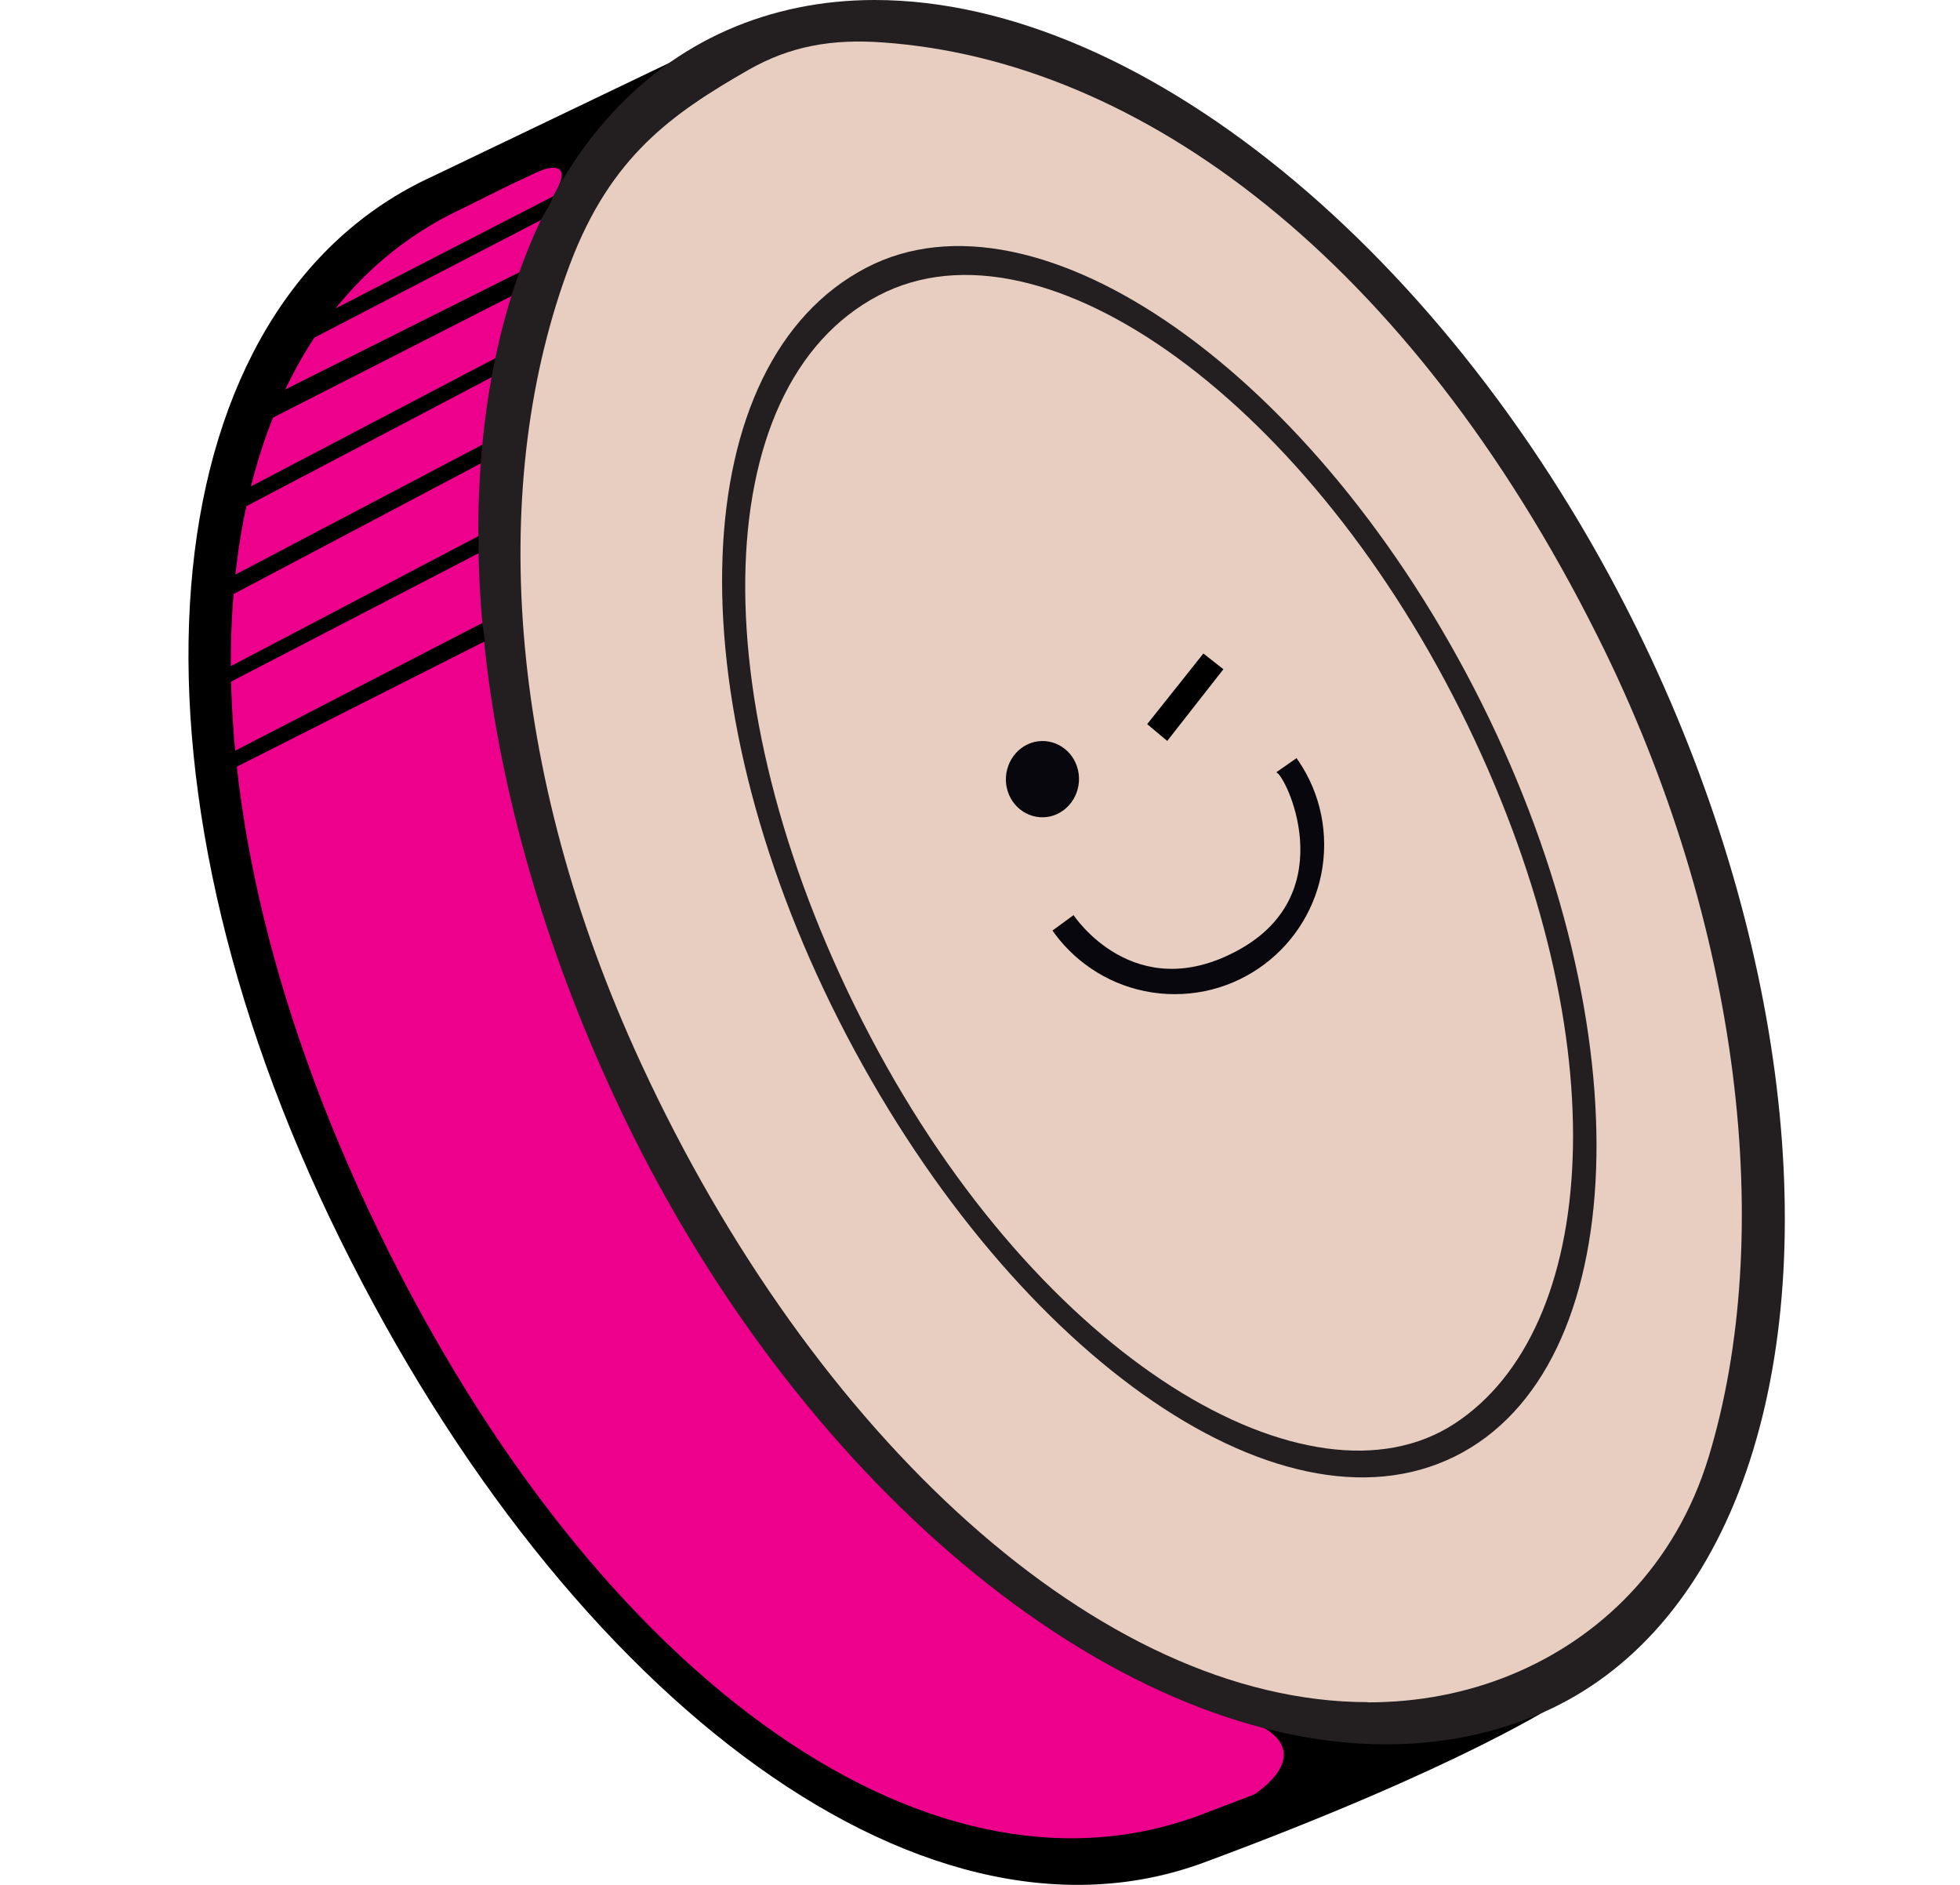 <svg width="104" height="100" viewBox="0 0 104 100" fill="none" xmlns="http://www.w3.org/2000/svg">
<path d="M22.956 9.356L36.23 2.993C37.59 2.319 39.349 2.228 40.469 3.244L56.805 17.878C70.502 19.215 62.048 21.899 71.667 42.04C81.046 61.677 91.533 73.078 86.381 82.503L82.771 90.294C82.771 90.294 77.699 93.698 63.876 98.816C48.671 104.436 29.41 89.562 17.473 64.567C5.638 39.766 8.151 16.119 22.956 9.356Z" fill="black"/>
<path d="M24.567 11.046L36.436 5.163C37.75 4.501 39.006 4.169 40.092 5.163L55.902 19.694C68.057 21.122 60.414 21.819 69.199 41.731C77.984 61.642 88.643 72.164 83.685 81.383L80.406 89.025C80.406 89.025 76.99 91.287 63.693 96.291C49.082 101.786 31.01 88.591 19.529 64.144C8.139 39.88 10.333 17.661 24.567 11.046Z" fill="#EC008C"/>
<path d="M66.618 91.561L77.15 91.607L66.572 95.183C66.572 95.183 70.01 93.023 66.641 91.447" fill="black"/>
<path d="M27.023 9.767L34.437 4.158L29.468 10.202C29.468 10.202 30.142 9.116 29.57 8.934C28.965 8.728 27.948 9.493 27.023 9.779" fill="black"/>
<path d="M73.54 92.544C58.861 92.544 42.034 78.459 32.643 58.284C25.138 42.177 23.322 25.555 27.788 13.811C30.016 7.951 33.751 3.724 38.606 1.588C41.005 0.537 43.633 0 46.409 0C60.849 0 77.664 14.097 87.306 34.283C94.926 50.253 96.822 67.469 92.241 79.201C89.979 84.981 86.244 89.083 81.411 91.047C78.967 92.041 76.328 92.544 73.552 92.544H73.54Z" fill="#231F20"/>
<path d="M72.569 90.305C58.347 90.305 43.119 76.117 34.026 56.445C26.76 40.737 25.926 25.475 30.244 14.017C32.403 8.294 35.659 6.032 39.726 3.701C41.931 2.445 44.147 2.056 46.832 2.251C60.529 3.21 74.774 13.789 84.759 33.734C92.481 49.157 94.206 65.641 90.665 77.293C88.905 83.085 84.85 86.935 80.178 88.854C77.813 89.825 75.254 90.317 72.569 90.317V90.305Z" fill="#E7CEC0"/>
<path d="M78.613 37.298C87.295 54.685 86.609 72.609 77.196 77.27C67.783 81.931 53.343 71.501 44.535 54.183C35.671 36.739 36.402 19.203 45.952 14.211C55.057 9.447 69.885 19.82 78.613 37.298Z" fill="#231F20"/>
<path d="M77.87 38.464C86.038 55.359 84.804 70.564 77.173 75.534C69.542 80.503 55.24 72.221 46.181 54.994C37.121 37.767 37.396 20.494 46.626 15.673C55.422 11.081 69.668 21.499 77.87 38.464Z" fill="#E7CEC0"/>
<path d="M62.334 52.744C66.712 52.744 70.262 49.194 70.262 44.816C70.262 40.437 66.712 36.887 62.334 36.887C57.955 36.887 54.406 40.437 54.406 44.816C54.406 49.194 57.955 52.744 62.334 52.744Z" fill="#08070E"/>
<path d="M55.822 49.385L56.965 48.551C56.965 48.551 60.175 53.463 65.738 50.39C71.301 47.317 68.16 41 67.714 40.977L69.119 39.995L63.568 32.741L48.419 42.874C48.419 42.874 52.327 51.601 52.327 51.681C52.327 51.761 55.822 49.397 55.822 49.397V49.385Z" fill="#E7CEC0"/>
<path d="M53.423 41.8C53.663 42.885 54.703 43.559 55.754 43.308C56.793 43.045 57.444 41.96 57.204 40.874C56.965 39.789 55.925 39.115 54.874 39.366C53.834 39.629 53.183 40.714 53.423 41.811" fill="#08070E"/>
<path d="M63.853 34.671L64.915 35.505L61.934 39.309L60.871 38.418L63.853 34.671Z" fill="black"/>
<path d="M17.484 16.53L16.502 18.004L28.702 11.675C28.702 11.675 29.445 10.373 29.342 10.419C29.239 10.464 17.484 16.53 17.484 16.53Z" fill="black"/>
<path d="M14.674 20.894L14.182 22.311L27.137 15.708L27.56 14.44L14.674 20.894Z" fill="black"/>
<path d="M13.074 25.932L13.006 26.891L26.086 20.014L26.292 18.998L13.074 25.932Z" fill="black"/>
<path d="M12.172 30.65L12.389 31.518L25.515 24.584L25.595 23.59L12.172 30.65Z" fill="black"/>
<path d="M11.715 35.62L11.875 36.362L25.401 29.348V28.434L11.715 35.62Z" fill="black"/>
<path d="M11.715 40.383V40.989L12.332 40.794L25.732 34.02L25.595 33.049L12.332 39.903L11.715 40.383Z" fill="black"/>
</svg>
